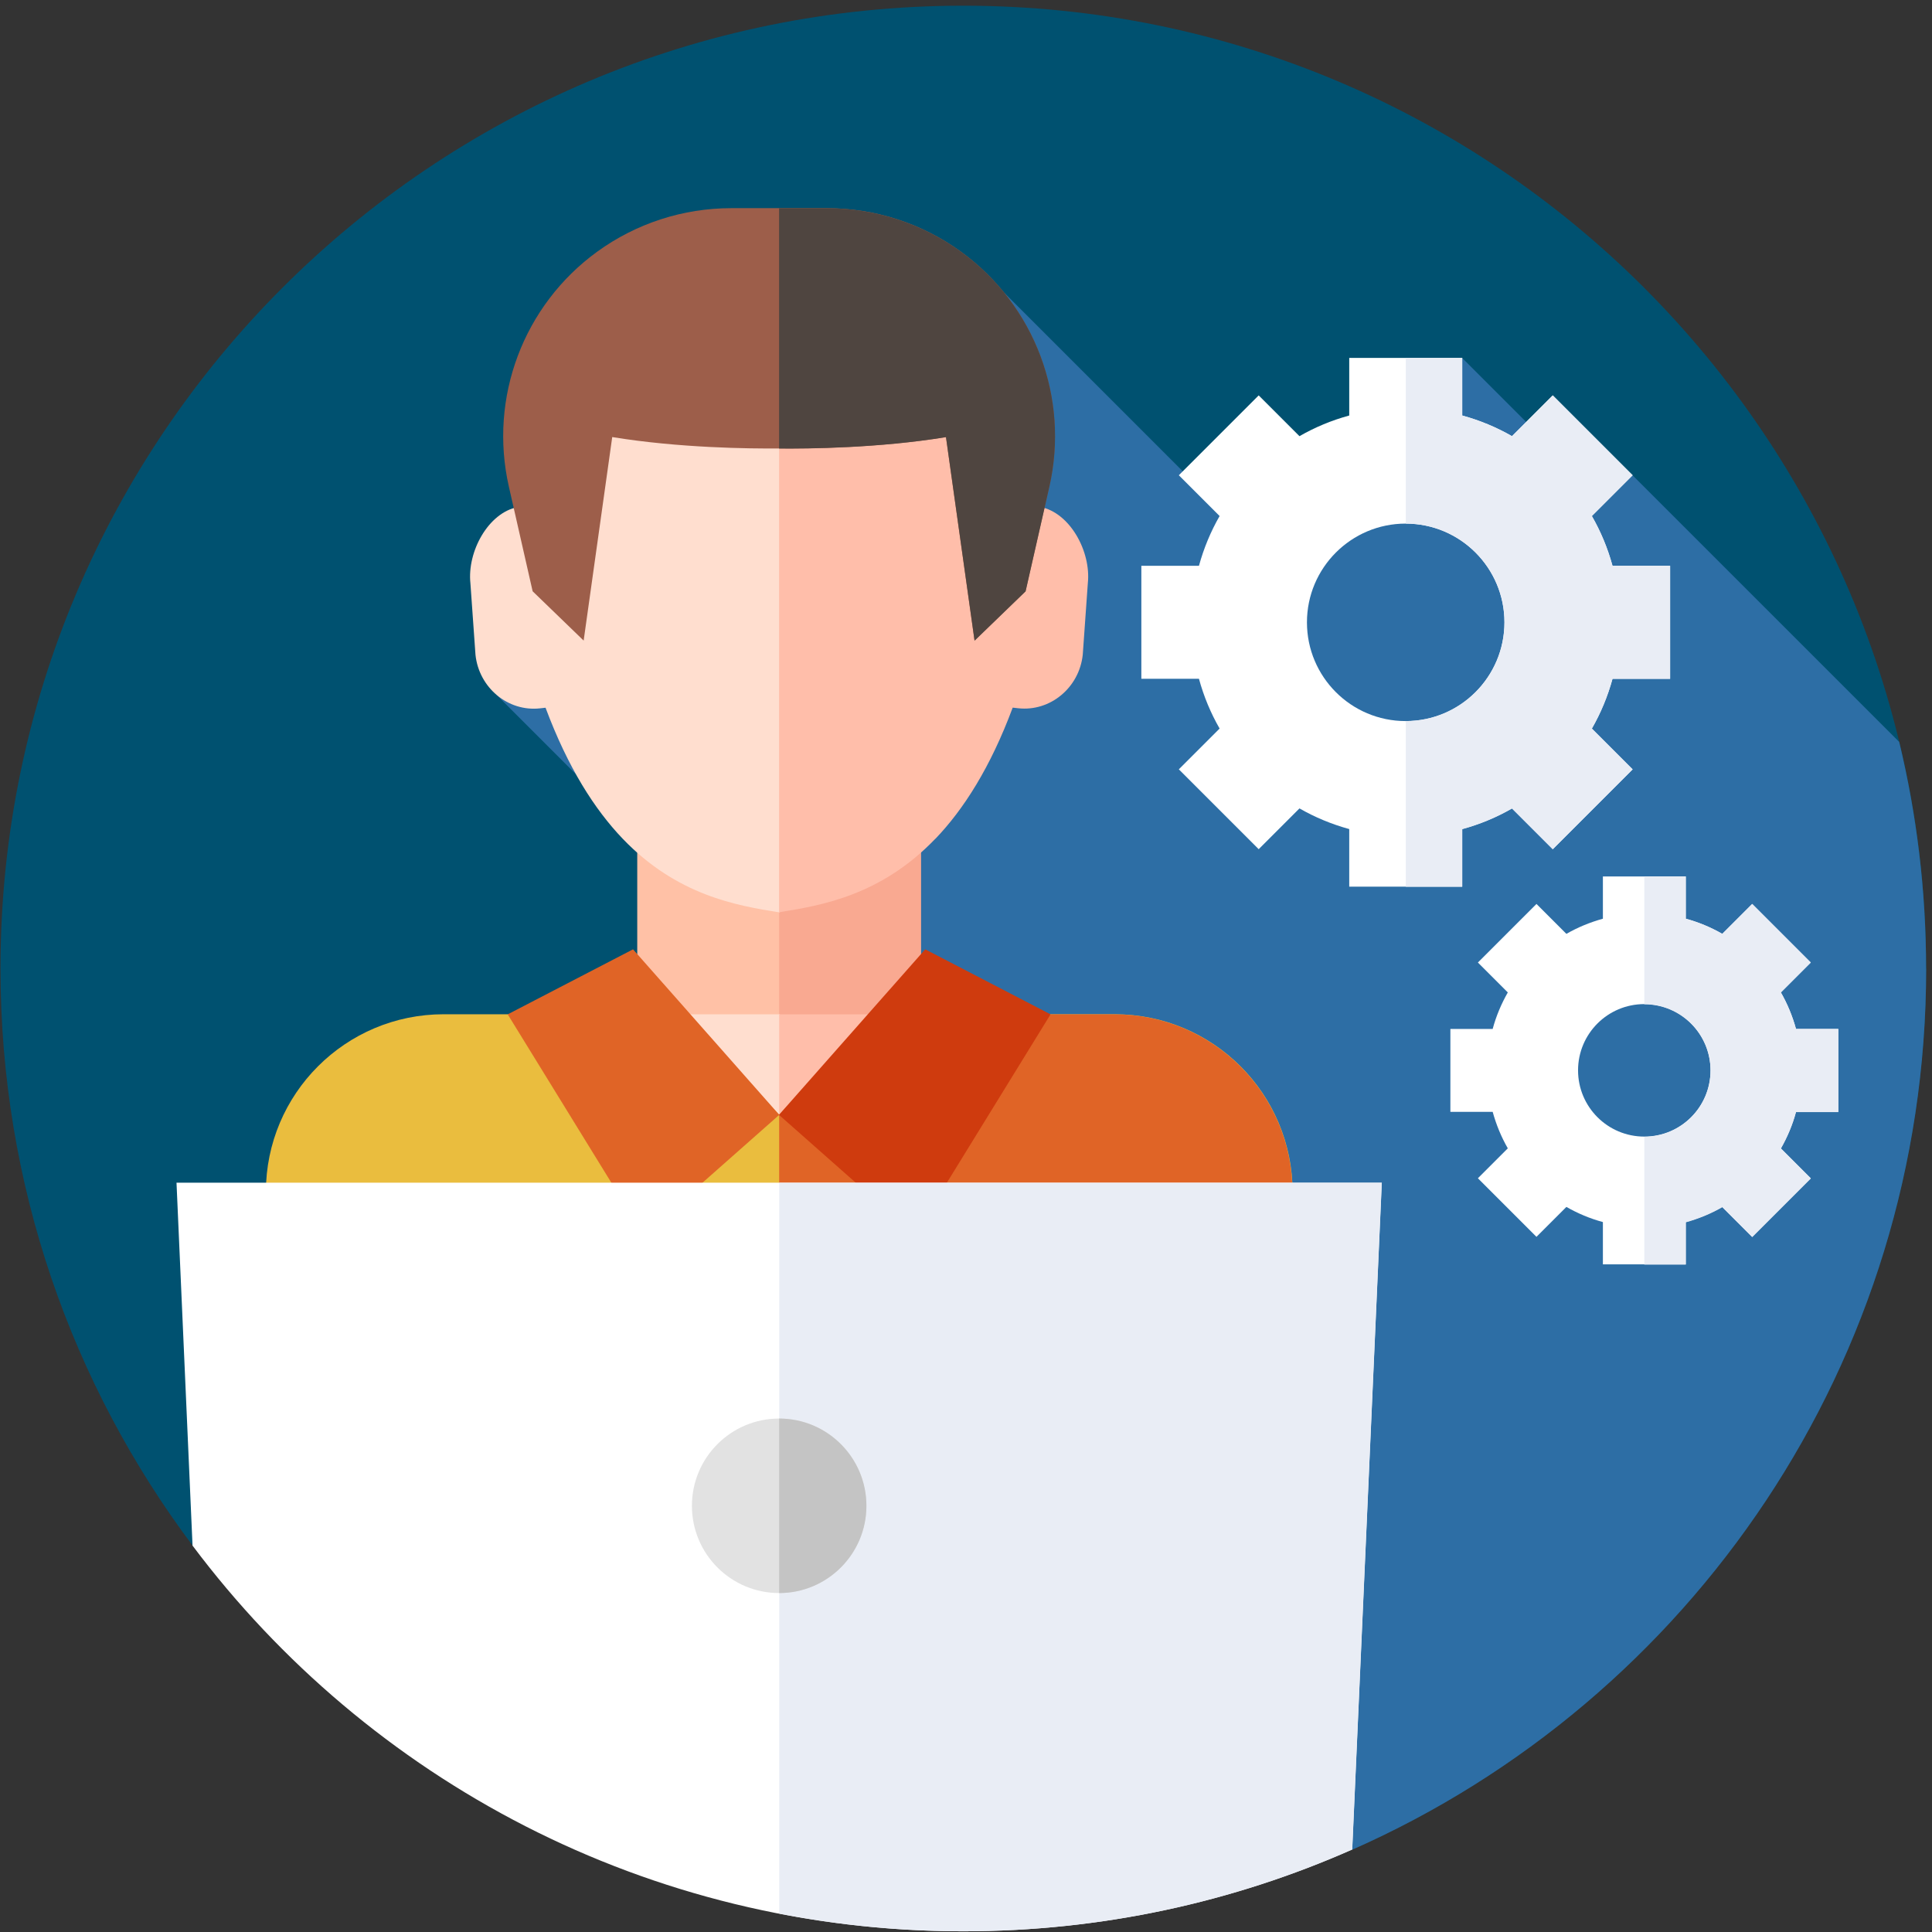 <svg width="217" height="217" viewBox="0 0 217 217" fill="none" xmlns="http://www.w3.org/2000/svg">
<rect x="0" y="0" width="217" height="217" fill="#333333" stroke="none"/>
<g clip-path="url(#clip0_20_8130)">
<path d="M216.335 108.78C216.335 152.96 189.845 190.95 151.885 207.73L21.635 173.6C8.085 155.54 0.055 133.1 0.055 108.78C0.055 49.05 48.475 0.64 108.195 0.64C167.915 0.64 216.335 49.05 216.335 108.78Z" fill="#005170"/>
<path d="M216.335 108.78C216.335 100.01 215.285 91.49 213.315 83.33L183.375 53.39L176.465 52.44L164.235 40.21L137.295 57.38L112.815 32.9L104.825 51.18L55.705 77.98L81.735 104.01L70.555 129.58L93.225 192.38L151.895 207.75C189.855 190.97 216.345 152.98 216.345 108.8L216.335 108.78Z" fill="#2D6EA5"/>
<path d="M71.575 120.27V93.95H87.515L91.895 109.58L87.515 125.21L71.585 120.26L71.575 120.27Z" fill="#FFC1A6"/>
<path d="M103.445 93.96H87.515V113.93L95.485 117L103.455 113.93V93.96H103.445Z" fill="#F9A991"/>
<path d="M87.595 113.93H71.655L69.785 140.25L87.595 145.2L93.395 128.15L87.595 113.94V113.93Z" fill="#FFDECF"/>
<path d="M103.445 113.93H87.515V145.19L105.995 140.24L103.445 113.92V113.93Z" fill="#FFBEAA"/>
<path d="M87.515 31.17C74.635 31.17 59.405 38.13 58.165 56.95C54.835 57.59 52.465 61.96 52.835 65.5L53.405 73.54C53.795 77.25 57.055 79.96 60.655 79.56L61.275 79.49C63.795 86.24 66.795 90.92 69.945 94.21C76.025 100.55 82.685 101.71 87.505 102.47C92.335 101.71 100.385 31.17 87.505 31.17H87.515Z" fill="#FFDECF"/>
<path d="M105.075 94.2C108.225 90.91 111.235 86.22 113.745 79.48L114.365 79.55C117.955 79.95 121.225 77.24 121.615 73.53L122.185 65.49C122.555 61.96 120.195 57.59 116.855 56.94C115.615 38.12 100.395 31.16 87.505 31.16V102.46C92.335 101.7 98.985 100.54 105.065 94.2H105.075Z" fill="#FFBEAA"/>
<path d="M145.165 133.89V151.96C133.385 164.35 117.645 172.94 99.995 175.72C95.925 176.36 91.755 176.69 87.515 176.69C83.275 176.69 79.095 176.36 75.035 175.72C57.375 172.94 41.645 164.34 29.865 151.96V133.89C29.865 122.86 38.805 113.92 49.835 113.92H76.905L87.525 125.21L98.145 113.92H125.215C136.245 113.92 145.185 122.86 145.185 133.89H145.165Z" fill="#EABD3E"/>
<path d="M125.205 113.93H98.135L87.515 125.22V176.7C91.765 176.7 95.935 176.37 99.995 175.73C117.655 172.95 133.385 164.35 145.165 151.97V133.9C145.165 122.87 136.225 113.93 125.195 113.93H125.205Z" fill="#E06426"/>
<path d="M71.095 106.63L57.025 113.93L72.275 138.7L87.525 125.22L71.105 106.63H71.095Z" fill="#E06426"/>
<path d="M103.925 106.63L117.995 113.93L102.745 138.7L87.495 125.22L103.915 106.63H103.925Z" fill="#CF3B0E"/>
<path d="M92.895 23.38H82.135C76.725 23.38 71.455 25.09 67.075 28.27C58.785 34.29 54.885 44.67 57.155 54.66L59.825 66.41L65.555 71.95L68.765 49.09C76.275 50.32 84.195 50.4 87.505 50.37C90.815 50.4 98.735 50.32 106.245 49.09L109.455 71.95L115.185 66.41L117.855 54.66C120.125 44.67 116.225 34.29 107.935 28.27C103.555 25.09 98.285 23.38 92.875 23.38H92.895Z" fill="#9D5E4A"/>
<path d="M106.255 49.1L109.465 71.96L115.195 66.42L117.865 54.67C120.135 44.68 116.235 34.3 107.945 28.28C103.565 25.1 98.295 23.39 92.885 23.39H87.505V50.38C90.815 50.41 98.735 50.33 106.245 49.1H106.255Z" fill="#4F4540"/>
<path d="M155.195 132.85L151.875 207.73C138.515 213.64 123.735 216.92 108.185 216.92C72.785 216.92 41.345 199.9 21.625 173.6L19.825 132.84H155.195V132.85Z" fill="white"/>
<path d="M151.885 207.73L155.205 132.85H87.525V214.94C94.215 216.24 101.135 216.92 108.205 216.92C123.755 216.92 138.535 213.64 151.895 207.73H151.885Z" fill="#E9EDF5"/>
<path d="M87.515 178.93C92.927 178.93 97.315 174.542 97.315 169.13C97.315 163.718 92.927 159.33 87.515 159.33C82.102 159.33 77.715 163.718 77.715 169.13C77.715 174.542 82.102 178.93 87.515 178.93Z" fill="#E2E2E2"/>
<path d="M87.515 159.32V178.93C92.925 178.93 97.315 174.54 97.315 169.13C97.315 163.72 92.925 159.33 87.515 159.33V159.32Z" fill="#C4C4C4"/>
<path d="M187.585 76.24V63.55H181.115C180.575 61.57 179.795 59.7 178.795 57.96L183.375 53.38L174.405 44.41L169.825 48.99C168.085 47.99 166.205 47.21 164.235 46.67V40.2H151.545V46.67C149.565 47.21 147.695 47.99 145.955 48.99L141.375 44.41L132.405 53.38L136.985 57.96C135.985 59.7 135.205 61.58 134.665 63.55H128.195V76.24H134.665C135.205 78.22 135.985 80.09 136.985 81.83L132.405 86.41L141.375 95.38L145.955 90.8C147.695 91.8 149.575 92.58 151.545 93.12V99.59H164.235V93.12C166.215 92.58 168.085 91.8 169.825 90.8L174.405 95.38L183.375 86.41L178.795 81.83C179.795 80.09 180.575 78.21 181.115 76.24H187.585ZM157.885 80.99C151.755 80.99 146.795 76.02 146.795 69.9C146.795 63.78 151.765 58.81 157.885 58.81C164.005 58.81 168.975 63.78 168.975 69.9C168.975 76.02 164.005 80.99 157.885 80.99Z" fill="white"/>
<path d="M206.475 124.88V115.57H201.725C201.325 114.12 200.755 112.74 200.025 111.47L203.385 108.11L196.805 101.53L193.445 104.89C192.165 104.16 190.795 103.58 189.345 103.19V98.44H180.035V103.19C178.585 103.59 177.205 104.16 175.935 104.89L172.575 101.53L165.995 108.11L169.355 111.47C168.625 112.75 168.045 114.12 167.655 115.57H162.905V124.88H167.655C168.055 126.33 168.625 127.71 169.355 128.98L165.995 132.34L172.575 138.92L175.935 135.56C177.215 136.29 178.585 136.87 180.035 137.26V142.01H189.345V137.26C190.795 136.86 192.175 136.29 193.445 135.56L196.805 138.92L203.385 132.34L200.025 128.98C200.755 127.7 201.335 126.33 201.725 124.88H206.475ZM184.685 127.66C180.575 127.66 177.245 124.33 177.245 120.22C177.245 116.11 180.575 112.78 184.685 112.78C188.795 112.78 192.125 116.11 192.125 120.22C192.125 124.33 188.795 127.66 184.685 127.66Z" fill="white"/>
<path d="M187.585 76.24V63.55H181.115C180.575 61.57 179.795 59.7 178.795 57.96L183.375 53.38L174.405 44.41L169.825 48.99C168.085 47.99 166.205 47.21 164.235 46.67V40.2H157.895V58.81C164.025 58.81 168.985 63.78 168.985 69.9C168.985 76.02 164.015 80.99 157.895 80.99V99.6H164.235V93.13C166.215 92.59 168.085 91.81 169.825 90.81L174.405 95.39L183.375 86.42L178.795 81.84C179.795 80.1 180.575 78.22 181.115 76.25H187.585V76.24Z" fill="#E9EDF5"/>
<path d="M206.475 124.88V115.57H201.725C201.325 114.12 200.755 112.74 200.025 111.47L203.385 108.11L196.805 101.53L193.445 104.89C192.165 104.16 190.795 103.58 189.345 103.19V98.44H184.685V112.8C188.795 112.8 192.125 116.13 192.125 120.24C192.125 124.35 188.795 127.68 184.685 127.68V142.04H189.345V137.29C190.795 136.89 192.175 136.32 193.445 135.59L196.805 138.95L203.385 132.37L200.025 129.01C200.755 127.73 201.335 126.36 201.725 124.91H206.475V124.88Z" fill="#E9EDF5"/>
</g>
<defs>
<clipPath id="clip0_20_8130">
<rect width="216.28" height="216.28" fill="white" transform="translate(0.055 0.64)"/>
</clipPath>
</defs>
</svg>
